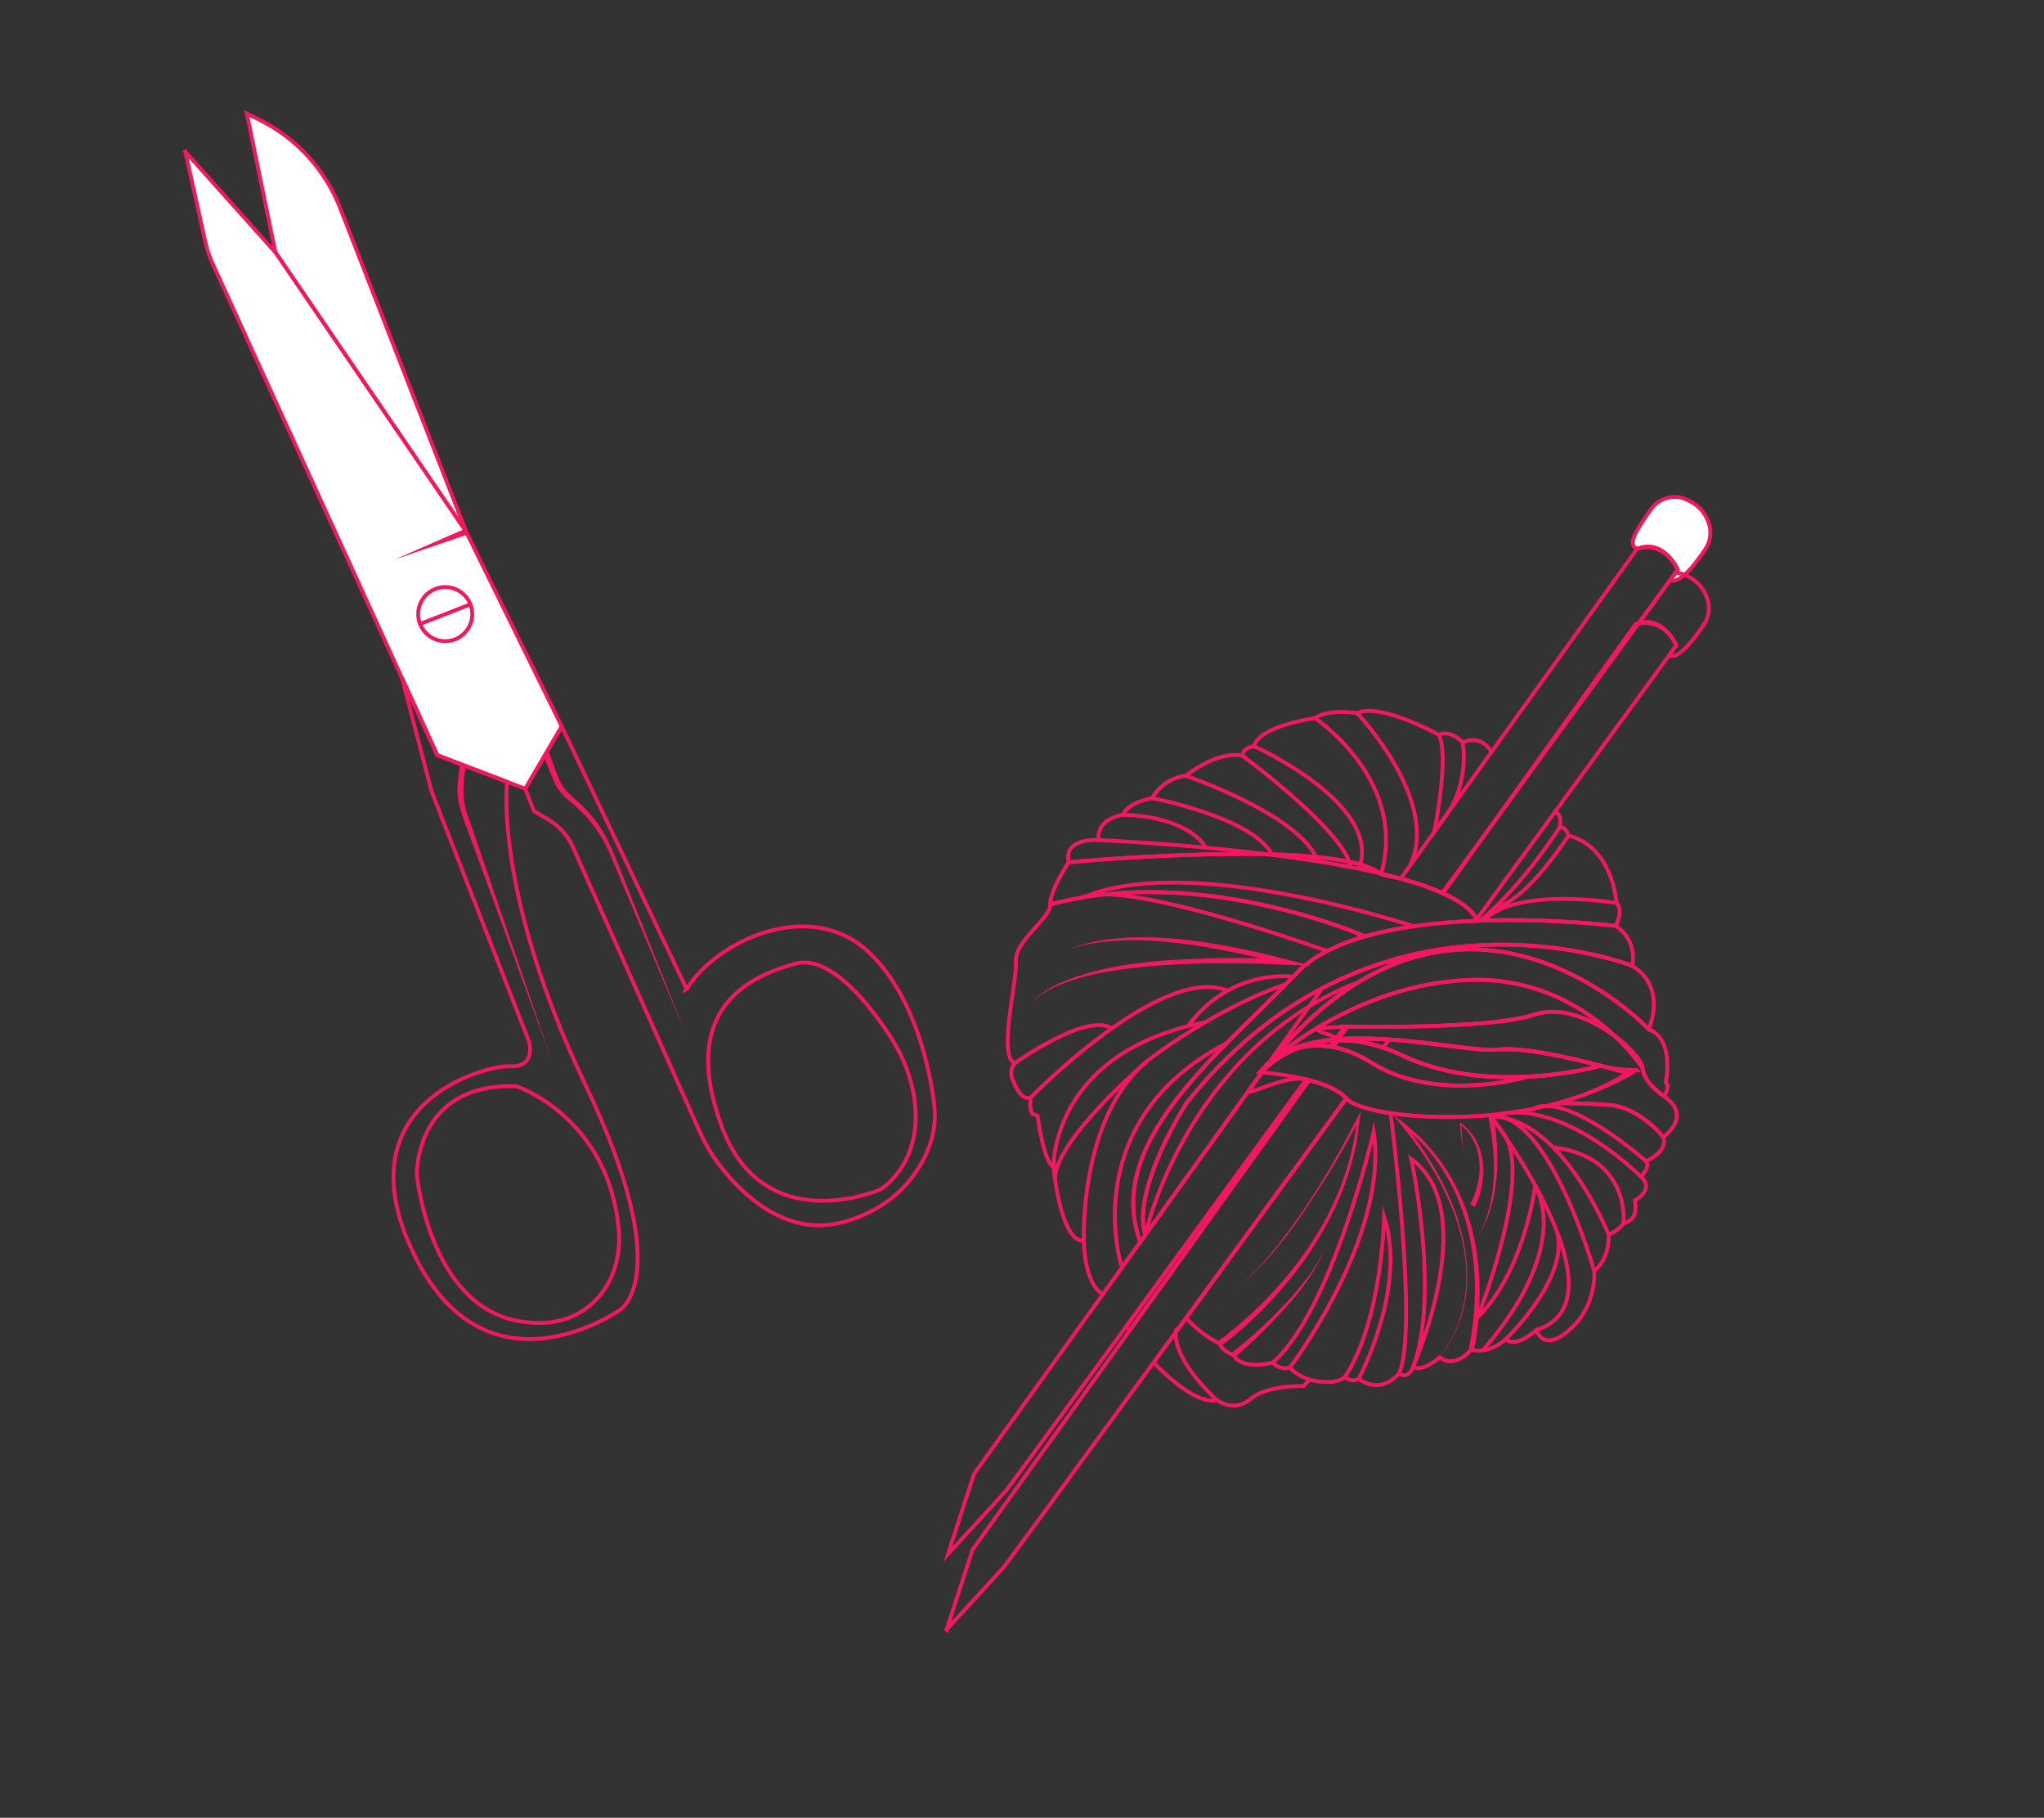 <svg width="532" height="473" viewBox="0 0 532 473" fill="none" xmlns="http://www.w3.org/2000/svg">
<rect x="0" y="0" width="532" height="473" fill="#333333" stroke="none"/>
<g clip-path="url(#clip0_280_59)">
<path d="M436.119 147.185C436.283 147.452 436.405 147.68 436.485 147.87C436.396 147.691 436.274 147.463 436.119 147.185Z" stroke="#F1185F" stroke-miterlimit="10"/>
<path d="M391.927 209.633L396.295 203.536L425.792 162.397C426.041 162.294 426.282 162.222 426.533 162.16C426.504 162.192 426.485 162.213 426.466 162.255C426.466 162.255 426.463 162.258 426.457 162.265C419.242 172.157 408.689 186.637 396.337 203.575C394.893 205.559 393.43 207.585 391.927 209.633Z" stroke="#F1185F" stroke-miterlimit="10"/>
<path d="M355.295 243.648C354.644 243.85 354.012 244.031 353.381 244.232L354.146 243.161C354.808 243.436 355.201 243.602 355.295 243.648Z" stroke="#F1185F" stroke-miterlimit="10"/>
<path d="M346.232 272.322C343.01 271.806 340.168 272.086 337.779 272.722C337.749 272.733 337.709 272.735 337.669 272.757C332.032 275.011 328.989 278.276 328.989 278.276C329.547 277.581 330.095 276.896 330.644 276.231C330.606 276.274 330.546 276.297 330.496 276.329C330.496 276.329 330.486 276.32 330.477 276.35C330.448 276.382 330.399 276.415 330.359 276.437L330.33 276.469C330.33 276.469 330.223 276.565 330.184 276.607L330.223 276.565L340.765 261.862L344.139 257.15C350.41 253.842 356.66 251.428 362.757 249.692C362.327 250.29 361.886 250.878 361.456 251.477C351.552 255.74 341.171 263.438 330.77 276.093C330.77 276.093 330.741 276.125 330.731 276.136C335.056 272.702 341.037 271.072 347.572 270.494C347.524 270.547 347.486 270.61 347.439 270.683C347.036 271.229 346.634 271.775 346.232 272.322Z" stroke="#F1185F" stroke-miterlimit="10"/>
<path d="M438.44 149.559C437.053 150.779 435.732 151.458 434.763 150.903L436.139 148.992L436.675 148.257C436.675 148.257 436.664 148.227 436.63 148.158C436.597 148.088 436.562 147.998 436.496 147.879C436.406 147.7 436.284 147.472 436.13 147.195C436.009 146.987 435.856 146.75 435.693 146.504C434.221 144.264 431.043 140.892 426.159 142.747C426.159 142.747 423.963 142.47 425.576 139.025C426.401 137.272 428.192 134.632 429.74 132.47C431.757 129.667 435.415 128.559 438.621 129.837C441.206 130.858 443.865 132.841 444.901 136.685C445.485 138.832 445.06 141.126 443.822 142.97C442.46 144.991 440.394 147.826 438.451 149.569L438.44 149.559Z" fill="white" stroke="#F1185F" stroke-miterlimit="10"/>
<path d="M384.348 239.215C383.076 236.672 379.958 234.425 375.573 232.439L391.104 210.767L391.927 209.633L396.295 203.536L425.792 162.397C426.013 162.346 426.234 162.296 426.457 162.265C426.457 162.265 426.46 162.262 426.466 162.255C430.707 161.465 433.406 163.66 434.892 165.543C435.032 165.73 435.162 165.907 435.272 166.085C435.391 166.252 435.499 166.41 435.588 166.568C435.708 166.756 435.808 166.944 435.896 167.103C436.172 167.588 436.308 167.907 436.308 167.907L434.396 170.552C430.128 176.391 419.107 191.532 404.545 211.504C398.374 219.978 391.552 229.334 384.348 239.215Z" stroke="#F1185F" stroke-miterlimit="10"/>
<path d="M378.54 247.185C373.297 247.583 367.796 248.815 362.153 251.161L363.328 249.514C368.754 247.98 374.023 247.022 379.066 246.461C378.884 246.703 378.712 246.934 378.54 247.185Z" stroke="#F1185F" stroke-miterlimit="10"/>
<path d="M397.542 280.165C396.831 280.39 373.81 287.07 357.099 276.597C353.389 274.275 349.99 272.996 346.918 272.423L348.179 270.66C351.691 270.604 355.646 271.147 360.008 272.607C361.638 273.164 363.344 273.849 365.088 274.685C375.778 279.771 387.803 280.653 397.542 280.165Z" stroke="#F1185F" stroke-miterlimit="10"/>
<path d="M360.008 272.607C355.646 271.147 351.691 270.604 348.179 270.66L348.341 270.419C352.643 270.094 357.137 270.197 361.558 270.486C361.031 271.19 360.524 271.893 360.008 272.607Z" stroke="#F1185F" stroke-miterlimit="10"/>
<path d="M375.376 232.356C372.318 230.98 368.667 229.742 364.584 228.615L366.926 225.351L366.945 225.33L373.292 216.473L376.321 212.244C376.35 212.212 376.369 212.17 376.398 212.139L388.173 195.704L426.149 142.737C431.271 141.451 434.279 144.434 435.682 146.494C435.845 146.74 435.998 146.977 436.119 147.185C436.274 147.463 436.396 147.691 436.485 147.87C436.531 147.989 436.586 148.078 436.619 148.148C436.653 148.218 436.665 148.247 436.665 148.247L436.129 148.983C434.865 150.705 431.498 155.325 426.543 162.15C426.282 162.222 426.041 162.294 425.792 162.397L396.295 203.536L391.927 209.633L391.104 210.767C386.072 217.676 380.801 224.911 375.376 232.356Z" stroke="#F1185F" stroke-miterlimit="10"/>
<path d="M434.396 170.552L436.308 167.907C436.308 167.907 436.172 167.588 435.896 167.103C435.808 166.944 435.708 166.756 435.588 166.568C435.49 166.42 435.391 166.252 435.272 166.085C435.162 165.907 435.032 165.73 434.892 165.543C433.367 163.489 430.585 161.003 426.543 162.15C431.498 155.325 434.865 150.705 436.119 148.993L436.129 148.983C436.832 149.042 437.54 149.204 438.233 149.467C438.305 149.494 438.357 149.522 438.429 149.55C440.955 150.594 443.501 152.572 444.523 156.325C445.096 158.463 444.671 160.757 443.434 162.6C441.101 166.067 436.731 171.89 434.385 170.543L434.396 170.552Z" stroke="#F1185F" stroke-miterlimit="10"/>
<path d="M388.173 195.704C388.173 195.704 386.042 190.996 380.685 193.156C380.685 193.156 377.638 189.768 374.493 191.189C374.493 191.189 359.203 182.734 353.235 185.562C353.235 185.562 346.119 184.287 342.233 186.858C342.233 186.858 327.887 188.792 326.36 194.143C326.36 194.143 323.213 194.649 323.448 196.711C323.448 196.711 318.207 194.681 308.586 201.847C308.586 201.847 302.987 202.251 299.859 207.693C299.859 207.693 293.816 208.605 292.204 212.049C292.204 212.049 285.363 212.854 285.936 218.587C285.936 218.587 276.72 217.843 278.141 224.371C278.141 224.371 347.838 217.819 359.454 227.464L364.584 228.615C368.667 229.742 372.318 230.98 375.376 232.356C375.458 232.373 375.521 232.41 375.573 232.439C379.958 234.425 383.076 236.672 384.348 239.215C384.252 239.342 384.156 239.468 384.071 239.604M385.298 239.559C385.611 239.534 385.926 239.53 386.23 239.517C404.589 238.957 420.522 240.923 420.522 240.923C420.522 240.923 422.735 236.822 420.723 234.982C420.723 234.982 419.916 220.423 408.233 217.423C408.233 217.423 407.533 214.935 405.914 215.303C405.914 215.303 406.877 211.42 404.545 211.505M420.444 269.721C425.154 274.182 427.526 277.925 427.526 277.925C427.434 276.324 424.598 272.876 420.444 269.721ZM389.851 273.116C384.989 273.629 373.569 271.297 361.558 270.486C357.137 270.197 352.643 270.094 348.341 270.419L350.722 267.113C350.477 267.103 350.244 267.104 350.051 267.102C349.238 268.226 348.415 269.359 347.582 270.484C341.037 271.072 335.057 272.702 330.732 276.136C330.741 276.125 330.761 276.104 330.77 276.093C341.172 263.438 351.552 255.74 361.456 251.477C361.685 251.375 361.935 251.272 362.164 251.171C367.807 248.825 373.308 247.593 378.551 247.195C407.538 244.918 429.113 267.808 429.113 267.808C429.113 267.808 434.072 257.002 424.838 251.323C424.838 251.323 405.069 243.536 379.077 246.47C374.034 247.032 368.765 247.99 363.349 249.513C363.138 249.573 362.937 249.623 362.757 249.692C356.66 251.428 350.41 253.842 344.139 257.15C332.113 263.459 319.997 272.992 308.786 287.065C308.786 287.065 294.452 309.403 298.078 321.388L328.445 279.042L330.175 276.638C330.175 276.638 330.185 276.628 330.195 276.617C330.233 276.575 330.292 276.531 330.341 276.478L330.37 276.447C330.37 276.447 330.429 276.403 330.458 276.372C330.458 276.372 330.478 276.371 330.488 276.36C330.487 276.34 330.497 276.349 330.507 276.339C330.556 276.306 330.606 276.274 330.655 276.241C330.106 276.905 329.558 277.59 329 278.286C329 278.286 332.043 275.021 337.68 272.767C337.72 272.745 337.76 272.743 337.79 272.731C340.179 272.096 343.021 271.816 346.243 272.331C346.478 272.351 346.693 272.392 346.918 272.443L348.19 270.67C351.701 270.614 355.657 271.157 360.018 272.617C361.648 273.173 363.355 273.859 365.099 274.694C375.789 279.78 387.814 280.662 397.552 280.174L397.563 280.184C408.203 279.625 416.099 277.453 416.55 277.321C408.809 275.261 396.514 272.421 389.862 273.125L389.851 273.116ZM340.005 280.879C323.07 304.107 306.603 326.673 293.189 345.07L294.032 346.19L340.714 281.061C340.477 281 340.241 280.94 340.005 280.879ZM334.687 256.091C335.318 255.443 335.939 254.806 336.54 254.17C336.822 253.883 337.094 253.607 337.355 253.321C339.517 251.019 342.254 249.089 345.422 247.474C347.843 246.207 350.527 245.142 353.381 244.232C354.012 244.031 354.644 243.85 355.295 243.648C355.201 243.602 354.808 243.436 354.146 243.161C348 240.654 318.449 229.468 287.707 232.707C285.064 232.663 282.903 232.923 281.429 233.578C278.737 234.034 276.042 234.622 273.362 235.342C273.521 238.869 264 244.903 264.41 250.177C264.799 255.451 259.589 274.932 264.146 276.647C264.146 276.647 262.157 278.504 263.892 281.625C263.892 281.625 265.554 286.528 268.245 285.604C268.245 285.604 267.779 289.475 268.916 289.911L270.062 290.337C270.062 290.337 271.547 302.134 274.184 303.63C274.184 303.63 274.299 304.844 274.564 306.681C275.361 312.211 277.554 323.275 282.104 322.827C282.104 322.827 282.027 333.759 287.009 336.816L296.815 323.131C287.461 298.25 315.477 275.703 334.687 256.091ZM414.922 330.656C414.922 330.656 418.964 327.915 418.672 321.194C418.672 321.194 421.197 320.431 422.544 318.299C422.544 318.299 426.685 317.788 425.478 312.388C425.478 312.388 430.806 309.579 427.131 306.219C427.131 306.219 429.735 303.37 428.4 302.15C428.4 302.15 434.217 299.807 432.922 295.863C432.922 295.863 426.805 288.114 418.764 287.51C410.703 286.907 405.177 287.125 405.177 287.125C404.284 287.358 403.4 287.58 402.506 287.793L402.465 287.795C401.297 287.797 400.22 288.018 399.277 288.497C397.203 288.915 395.137 289.262 393.067 289.547C392.156 289.609 391.237 289.721 390.341 289.893C379.73 291.101 369.467 290.78 361.941 289.655C355.97 288.765 351.723 287.371 350.394 285.826C336.032 305.515 321.633 325.267 308.716 342.971C307.807 344.221 306.898 345.45 306.018 346.668C304.056 349.346 302.142 351.971 300.267 354.534C300.267 354.534 310.815 365.964 316.67 364.259C316.67 364.259 321.163 367.744 325.496 364.025C329.808 360.307 339.291 360.673 339.291 360.673L340.821 359C340.821 359 347.158 360.808 350.081 358.269C350.081 358.269 351.6 359.968 353.638 358.76C353.638 358.76 358.972 363.324 364.156 357.312C364.156 357.312 366.338 359.307 367.772 355.718C367.772 355.718 370.083 357.209 374.716 353.161C374.716 353.161 378.077 356.525 382.966 351.176C382.966 351.176 384.072 351.604 385.84 351.392C387.456 351.198 389.617 350.471 391.981 348.374C391.981 348.374 393.557 351.35 399.902 346.089C399.902 346.089 401.622 352.268 408.708 345.856C415.794 339.444 414.922 330.656 414.922 330.656Z" stroke="#F1185F" stroke-miterlimit="10"/>
<path d="M246.744 404.39L253.497 383.559L287.009 336.816L296.815 323.131L298.068 321.399C298.068 321.399 298.057 321.389 298.067 321.379L328.434 279.032C330.086 279.181 335.074 279.658 340.004 280.879C323.07 304.107 306.603 326.673 293.189 345.07C274.904 370.115 262.272 387.381 261.827 387.888C259.634 390.394 246.744 404.39 246.744 404.39Z" stroke="#F1185F" stroke-miterlimit="10"/>
<path d="M246.367 424.05L253.141 403.219L294.031 346.19L340.713 281.061C344.67 282.092 348.486 283.616 350.383 285.817C336.021 305.506 321.622 325.257 308.705 342.962C307.796 344.211 306.887 345.44 306.007 346.658C304.045 349.336 302.132 351.961 300.256 354.524C278.028 384.967 261.952 406.957 261.44 407.539C259.276 410.012 246.356 424.04 246.356 424.04L246.367 424.05Z" stroke="#F1185F" stroke-miterlimit="10"/>
<path d="M432.922 295.863C432.922 295.863 426.805 288.114 418.764 287.51C410.703 286.907 405.177 287.125 405.177 287.125C411.811 285.334 418.146 282.784 423.504 279.283C423.504 279.283 420.671 278.405 416.559 277.31L416.549 277.3C408.798 275.251 396.503 272.411 389.851 273.116C384.989 273.629 373.569 271.297 361.558 270.486C357.137 270.197 352.643 270.094 348.341 270.419L350.722 267.113C353.303 267.159 358.191 267.214 363.978 267.157C376.11 267.029 392.21 266.388 399.426 264.002C406.552 261.65 414.745 265.406 420.444 269.721C425.154 274.182 427.526 277.925 427.526 277.925C427.746 281.703 433.086 285.262 433.086 285.262C440.7 290.375 432.922 295.863 432.922 295.863Z" stroke="#F1185F" stroke-miterlimit="10"/>
<path d="M433.086 285.262C433.086 285.262 427.746 281.703 427.526 277.925C427.434 276.324 424.597 272.876 420.444 269.721C413.133 262.767 400.128 254.067 381.533 255.014C378.24 255.192 375.047 255.579 371.996 256.153C365.729 257.288 359.973 259.161 354.86 261.33C354.551 261.456 354.262 261.581 353.973 261.706C342.237 266.803 333.939 273.371 330.76 276.084C341.161 263.428 351.541 255.731 361.445 251.467C361.675 251.365 361.924 251.263 362.153 251.161C367.796 248.815 373.297 247.583 378.54 247.185C407.527 244.909 429.103 267.798 429.103 267.798C435.953 270.386 433.567 281.716 433.567 281.716C434.897 282.621 433.086 285.262 433.086 285.262Z" stroke="#F1185F" stroke-miterlimit="10"/>
<path d="M385.298 239.559C385.611 239.534 385.926 239.53 386.23 239.517C404.589 238.957 420.522 240.923 420.522 240.923C426.466 244.82 424.828 251.313 424.828 251.313C424.828 251.313 405.058 243.526 379.067 246.461C374.023 247.022 368.754 247.98 363.338 249.503C363.127 249.563 362.927 249.613 362.747 249.682C356.649 251.418 350.4 253.832 344.129 257.14C332.102 263.449 319.986 272.982 308.775 287.055C308.775 287.055 294.441 309.394 298.067 321.379C298.057 321.389 298.068 321.399 298.068 321.399L296.815 323.131C287.461 298.25 315.477 275.703 334.687 256.091C335.318 255.443 335.939 254.806 336.54 254.17C336.822 253.883 337.094 253.606 337.355 253.32C339.517 251.019 342.254 249.089 345.422 247.474C347.843 246.207 350.527 245.142 353.381 244.232C354.012 244.031 354.644 243.85 355.295 243.648C355.306 243.658 355.315 243.647 355.315 243.647C359.276 242.504 363.534 241.653 367.904 241.02L367.914 241.03C368.327 240.96 368.751 240.901 369.186 240.851C369.327 240.824 369.458 240.808 369.59 240.792C374.386 240.16 379.295 239.788 384.071 239.604" stroke="#F1185F" stroke-miterlimit="10"/>
<path d="M384.071 239.604C379.295 239.788 374.386 240.16 369.589 240.792C369.458 240.808 369.327 240.824 369.186 240.851C368.751 240.901 368.327 240.961 367.914 241.03L367.903 241.02C363.534 241.653 359.276 242.504 355.315 243.647C355.315 243.647 355.305 243.658 355.295 243.648C355.201 243.602 354.808 243.436 354.146 243.161C348 240.654 318.449 229.468 287.707 232.707C285.064 232.663 282.902 232.923 281.429 233.578C278.737 234.034 276.042 234.622 273.362 235.342C273.204 231.814 278.141 224.371 278.141 224.371C278.141 224.371 347.838 217.819 359.454 227.464L364.584 228.615C368.667 229.742 372.318 230.98 375.376 232.356C375.458 232.373 375.52 232.41 375.573 232.439C379.958 234.425 383.076 236.672 384.348 239.215C384.252 239.342 384.156 239.468 384.071 239.604Z" stroke="#F1185F" stroke-miterlimit="10"/>
<path d="M380.685 193.156C380.685 193.156 382.697 203.354 376.322 212.244L373.292 216.473C373.292 216.473 377.316 196.842 374.493 191.189" stroke="#F1185F" stroke-miterlimit="10"/>
<path d="M353.235 185.562C353.235 185.562 375.173 208.608 366.926 225.351" stroke="#F1185F" stroke-miterlimit="10"/>
<path d="M342.233 186.858C342.233 186.858 366.528 202.922 359.454 227.464" stroke="#F1185F" stroke-miterlimit="10"/>
<path d="M353.717 225.914C359.975 209.219 326.36 194.163 326.36 194.163" stroke="#F1185F" stroke-miterlimit="10"/>
<path d="M323.448 196.711C323.448 196.711 351.127 217.092 351.529 226.053" stroke="#F1185F" stroke-miterlimit="10"/>
<path d="M364.584 228.615C362.949 228.171 361.243 227.739 359.488 227.321C356.932 226.714 354.255 226.154 351.489 225.628C348.733 225.091 345.877 224.6 343.002 224.13C339.074 223.514 335.078 222.952 331.124 222.449C325.209 221.689 319.372 221.077 313.956 220.579C298.126 219.096 285.946 218.597 285.946 218.597" stroke="#F1185F" stroke-miterlimit="10"/>
<path d="M308.586 201.847C308.586 201.847 338.836 212.098 343.003 224.15" stroke="#F1185F" stroke-miterlimit="10"/>
<path d="M299.869 207.683C299.869 207.683 326.166 212.688 331.134 222.439" stroke="#F1185F" stroke-miterlimit="10"/>
<path d="M292.204 212.049C292.204 212.049 307.994 211.746 313.957 220.579" stroke="#F1185F" stroke-miterlimit="10"/>
<path d="M405.914 215.303C405.914 215.303 396.595 230.113 385.298 239.559" stroke="#F1185F" stroke-miterlimit="10"/>
<path d="M408.233 217.423C408.233 217.423 397.328 234.458 389.512 235.926" stroke="#F1185F" stroke-miterlimit="10"/>
<path d="M284.138 232.613C305.271 225.296 340.589 233.278 357.826 238.03C357.826 238.03 367.67 240.787 367.914 241.03" stroke="#F1185F" stroke-miterlimit="10"/>
<path d="M287.707 232.707C285.615 232.933 283.515 233.21 281.429 233.578" stroke="#F1185F" stroke-miterlimit="10"/>
<path d="M287.707 232.707C305.547 233.033 345.421 247.474 345.421 247.474" stroke="#F1185F" stroke-miterlimit="10"/>
<path d="M352.605 255.906C348.346 257.631 344.393 259.637 340.755 261.852C306.937 282.303 298.269 320.455 298.067 321.379" stroke="#F1185F" stroke-miterlimit="10"/>
<path d="M330.732 276.136C330.732 276.136 330.712 276.157 330.703 276.167L330.674 276.199C330.674 276.199 330.654 276.22 330.645 276.231" stroke="#F1185F" stroke-miterlimit="10"/>
<path d="M350.051 267.102C349.197 267.08 348.719 267.071 348.719 267.071" stroke="#F1185F" stroke-miterlimit="10"/>
<path d="M420.444 269.721C414.745 265.406 406.552 261.65 399.426 264.002C392.21 266.388 376.11 267.029 363.978 267.157C358.191 267.214 353.303 267.159 350.721 267.113C350.477 267.103 343.144 267.555 342.951 267.553C342.138 268.676 348.415 269.359 347.582 270.484C341.037 271.072 335.057 272.702 330.732 276.136C330.741 276.125 330.761 276.104 330.77 276.093C333.95 273.381 342.247 266.813 353.983 261.715C354.272 261.59 354.561 261.466 354.87 261.34C359.983 259.171 365.74 257.297 372.006 256.163C375.058 255.589 378.25 255.202 381.543 255.024C400.139 254.077 413.144 262.776 420.454 269.731L420.444 269.721Z" stroke="#F1185F" stroke-miterlimit="10"/>
<path d="M329.334 277.367C329.334 277.367 329.383 277.314 329.5 277.207C329.597 277.101 329.753 276.972 329.959 276.79C330.017 276.727 330.106 276.672 330.183 276.587C330.232 276.554 330.271 276.512 330.33 276.469C330.358 276.417 330.398 276.395 330.447 276.362C330.526 276.297 330.604 276.233 330.692 276.158L330.76 276.084" stroke="#F1185F" stroke-miterlimit="10"/>
<path d="M425.904 278.444C420.546 281.945 411.811 285.334 405.177 287.125C404.284 287.358 403.4 287.58 402.506 287.793L402.465 287.795C401.297 287.797 400.22 288.018 399.277 288.497C397.203 288.915 395.137 289.261 393.067 289.547C392.156 289.609 391.237 289.721 390.341 289.893C379.73 291.101 369.467 290.78 361.941 289.655C355.97 288.765 351.723 287.371 350.394 285.826C348.497 283.626 344.681 282.101 340.724 281.07C340.488 281.01 340.251 280.949 340.015 280.889C335.085 279.668 326.406 284.313 324.754 284.164L330.175 276.638C330.175 276.638 330.185 276.628 330.195 276.617C330.233 276.575 330.292 276.531 330.341 276.478L330.37 276.447C330.37 276.447 330.429 276.403 330.458 276.371C330.458 276.371 330.478 276.371 330.488 276.36C330.487 276.34 330.497 276.349 330.507 276.339C330.556 276.306 330.606 276.273 330.655 276.241C330.106 276.905 329.558 277.59 329 278.286C329 278.286 332.043 275.021 337.68 272.767C337.72 272.744 337.76 272.743 337.79 272.731C340.179 272.096 343.02 271.816 346.243 272.331C346.478 272.351 346.693 272.392 346.918 272.443C350.001 273.006 353.4 274.285 357.11 276.607C373.821 287.08 396.841 280.399 397.552 280.174L397.563 280.184C408.203 279.625 416.098 277.452 416.55 277.32L416.56 277.33C420.682 278.415 425.914 278.454 425.914 278.454L425.904 278.444Z" stroke="#F1185F" stroke-miterlimit="10"/>
<path d="M330.212 276.555C330.212 276.555 330.28 276.481 330.33 276.469C330.282 276.522 330.223 276.565 330.184 276.607C330.174 276.618 330.165 276.629 330.165 276.629L328.434 279.032C328.047 279.009 327.844 278.998 327.844 278.998C328.305 278.408 328.798 277.868 329.335 277.367C329.335 277.367 329.431 277.261 329.617 277.1C329.675 277.036 329.754 276.972 329.842 276.897C329.871 276.865 329.909 276.823 329.959 276.79C329.988 276.758 330.017 276.727 330.056 276.704C330.106 276.672 330.144 276.629 330.183 276.587L330.212 276.555Z" stroke="#F1185F" stroke-miterlimit="10"/>
<path d="M330.447 276.362C330.447 276.362 330.476 276.33 330.496 276.329L330.477 276.35L330.447 276.362Z" stroke="#F1185F" stroke-miterlimit="10"/>
<path d="M416.539 277.311C416.088 277.443 408.192 279.615 397.562 280.164L397.551 280.154C387.803 280.653 375.778 279.771 365.088 274.685C363.344 273.849 361.638 273.164 360.008 272.607C355.646 271.147 351.691 270.604 348.179 270.66L346.918 272.423C346.682 272.383 346.467 272.342 346.233 272.322C343.01 271.806 340.168 272.086 337.78 272.722C337.75 272.733 337.709 272.735 337.669 272.757C332.032 275.011 328.989 278.276 328.989 278.276C329.547 277.581 330.095 276.896 330.645 276.231C330.606 276.274 330.546 276.297 330.497 276.329C330.545 276.276 330.604 276.233 330.663 276.19L330.682 276.169C330.682 276.169 330.711 276.137 330.721 276.126C335.046 272.692 341.026 271.062 347.562 270.485C347.824 270.452 348.088 270.441 348.33 270.409C352.632 270.084 357.126 270.187 361.548 270.476C373.559 271.288 384.978 273.619 389.841 273.106C396.492 272.401 408.788 275.242 416.529 277.301L416.539 277.311Z" stroke="#F1185F" stroke-miterlimit="10"/>
<path d="M402.465 287.795C401.4 288.046 400.333 288.277 399.277 288.497C400.22 288.018 401.297 287.797 402.465 287.795Z" stroke="#F1185F" stroke-miterlimit="10"/>
<path d="M337.78 272.721C340.434 271.668 343.678 270.842 347.439 270.683C347.682 270.672 347.925 270.661 348.179 270.66" stroke="#F1185F" stroke-miterlimit="10"/>
<path d="M337.669 272.757C334.398 273.635 331.999 275.175 330.644 276.231" stroke="#F1185F" stroke-miterlimit="10"/>
<path d="M330.165 276.628C330.165 276.628 330.085 276.673 330.056 276.704C330.027 276.736 329.998 276.768 329.969 276.8C329.92 276.832 329.881 276.875 329.852 276.907C329.764 276.982 329.686 277.046 329.628 277.11C329.442 277.27 336.138 272.348 336.138 272.348" stroke="#F1185F" stroke-miterlimit="10"/>
<path d="M402.506 287.793C412.246 287.792 428.4 302.15 428.4 302.15" stroke="#F1185F" stroke-miterlimit="10"/>
<path d="M393.057 289.538C409.658 288.518 427.13 306.219 427.13 306.219" stroke="#F1185F" stroke-miterlimit="10"/>
<path d="M418.661 321.185C418.661 321.185 406.449 290.562 388.113 290.501C388.113 290.501 424.157 338.398 399.892 346.079" stroke="#F1185F" stroke-miterlimit="10"/>
<path d="M296.826 323.141L296.815 323.131" stroke="#F1185F" stroke-miterlimit="10"/>
<path d="M340.821 359C340.821 359 337.473 357.962 335.732 355.826C335.732 355.826 333.612 356.805 331.206 354.566C331.206 354.566 323.544 356.739 321.032 352.596C321.032 352.596 317.924 351.466 317.474 349.597C317.474 349.597 313.557 348.076 308.685 342.963" stroke="#F1185F" stroke-miterlimit="10"/>
<path d="M306.159 345.747C306.159 345.747 303.787 352.171 316.68 364.268" stroke="#F1185F" stroke-miterlimit="10"/>
<path d="M291.85 329.286C291.85 329.286 280.035 291.89 319.236 271.441" stroke="#F1185F" stroke-miterlimit="10"/>
<path d="M282.104 322.827C282.104 322.827 280.75 289.045 300.163 274.867C319.577 260.69 334.687 256.091 334.687 256.091" stroke="#F1185F" stroke-miterlimit="10"/>
<path d="M274.193 303.62C274.193 303.62 273.516 273.839 313.64 266.015" stroke="#F1185F" stroke-miterlimit="10"/>
<path d="M298.036 276.578C298.036 276.578 274.834 296.41 274.574 306.67" stroke="#F1185F" stroke-miterlimit="10"/>
<path d="M268.245 285.604C268.245 285.604 301.983 250.927 319.331 257.705" stroke="#F1185F" stroke-miterlimit="10"/>
<path d="M336.55 254.159C336.55 254.159 320.502 251.66 309.216 267.006" stroke="#F1185F" stroke-miterlimit="10"/>
<path d="M264.146 276.647C264.146 276.647 282.871 263.222 289.356 267.613" stroke="#F1185F" stroke-miterlimit="10"/>
<path d="M278.391 246.898C296.496 240.021 323.211 246.399 341.463 251.379C327.991 250.613 314.332 250.2 300.862 251.303C292.393 252.018 283.796 253.044 275.864 256.234C273.263 257.336 270.736 258.739 268.725 260.79C270.598 258.613 273.109 257.079 275.695 255.866C288.928 250.173 303.714 249.671 317.907 249.288C323.633 249.234 329.354 249.292 335.089 249.674L334.856 251.036C318.243 246.815 294.962 241.593 278.381 246.908L278.391 246.898Z" fill="#F1185F"/>
<path d="M317.082 349.005C334.442 335.925 348.992 317.051 352.655 295.242L353.302 290.876L353.919 291.051C351.63 295.491 349.164 299.827 346.603 304.096C338.722 316.567 330.484 329.897 317.773 337.933C326.282 332.666 332.465 324.476 338.168 316.429C344.195 307.708 349.509 298.471 354.222 288.976C353.891 291.337 353.373 295.179 353.043 297.54C349.964 312.904 341.711 326.803 331.111 338.188C327.05 342.524 322.702 346.579 317.886 350.167L317.061 348.985L317.082 349.005Z" fill="#F1185F"/>
<path d="M335.742 355.835C335.742 355.835 361.566 321.778 357.536 294.474C357.536 294.474 346.713 341.154 331.226 354.565" stroke="#F1185F" stroke-miterlimit="10"/>
<path d="M320.59 352.036C325.571 348.055 330.344 343.727 334.705 339.062C338.994 334.37 343.287 329.332 345.297 323.199C342.414 332.5 335.243 339.749 328.613 346.578C326.307 348.844 323.958 351.032 321.483 353.144L320.58 352.027L320.59 352.036Z" fill="#F1185F"/>
<path d="M353.637 358.739C353.637 358.739 366.367 335.071 360.246 316.586C360.246 316.586 359.847 343.225 350.091 358.259" stroke="#F1185F" stroke-miterlimit="10"/>
<path d="M382.267 351.004C385.481 335.492 384.215 318.14 375.569 304.522C372.744 299.977 368.983 296.053 364.781 292.737L365.265 292.207C368.841 296.506 371.904 301.172 374.551 306.061C382.583 320.479 385.851 339.427 374.705 353.152C376.331 350.905 377.841 348.572 378.915 346.015C387.181 326.295 375.369 304.826 362.446 290.039C377.756 300.534 384.856 316.822 385.097 335.083C385.189 340.533 384.773 345.965 383.644 351.349L382.247 351.005L382.267 351.004Z" fill="#F1185F"/>
<path d="M388.817 290.348C390.376 300.871 390.487 312.598 384.595 321.851C389.994 312.477 389.403 300.915 387.409 290.655L388.808 290.358L388.817 290.348Z" fill="#F1185F"/>
<path d="M391.981 348.374C391.981 348.374 408.402 332.706 405.312 320.667" stroke="#F1185F" stroke-miterlimit="10"/>
<path d="M385.84 351.392C385.84 351.392 408.84 327.08 399.585 308.472C399.585 308.472 396.847 330.757 384.562 342.837C384.562 342.837 399.3 305.762 391.312 295.019L388.113 290.501C402.964 288.737 414.922 330.656 414.922 330.656" stroke="#F1185F" stroke-miterlimit="10"/>
<path d="M422.553 318.288C422.553 318.288 424.51 301.025 404.361 298.567" stroke="#F1185F" stroke-miterlimit="10"/>
<path d="M367.781 355.707C367.781 355.707 385.873 315.029 367.3 301.552C367.3 301.552 374.946 336.788 367.781 355.707Z" stroke="#F1185F" stroke-miterlimit="10"/>
<path d="M361.931 289.645C361.931 289.645 369.266 346.022 364.156 357.312" stroke="#F1185F" stroke-miterlimit="10"/>
<path d="M382.649 313.366C386.203 306.777 386.389 297.577 380.041 292.59L380.338 292.435L380.823 300.285L379.974 292.471L379.923 292.017C387.085 297.007 387.448 306.691 383.898 314.041L382.629 313.367L382.649 313.366Z" fill="#F1185F"/>
<path d="M420.732 234.971C420.732 234.971 394.829 230.599 386.23 239.517" stroke="#F1185F" stroke-miterlimit="10"/>
<path d="M385.611 239.534L384.071 239.604" stroke="#F1185F" stroke-miterlimit="10"/>
</g>
<g clip-path="url(#clip1_280_59)">
<path d="M64.232 29.531L71.68 65.66L121.332 138.354L88.517 54.101C84.637 44.141 77.176 35.978 67.616 31.22L64.232 29.531Z" fill="white" stroke="#F1185F" stroke-miterlimit="10"/>
<path d="M48.22 39.439L53.466 63.049C53.879 64.917 54.501 66.738 55.284 68.479L113.795 196.495L136.708 205.25L146.207 189.03L121.31 138.345L71.659 65.651L48.205 39.445L48.22 39.439Z" fill="white" stroke="#F1185F" stroke-miterlimit="10"/>
<path d="M178.713 257.367L146.207 189.029L136.708 205.25L138.949 211.004L142.878 213.373C145.637 215.027 147.823 217.498 149.13 220.451L182.207 294.652C183.402 297.317 184.849 299.866 186.57 302.22C191.97 309.578 204.05 322.464 219.914 317.877C233.365 314.002 239.221 304.988 241.74 298.622C243.215 294.917 243.623 290.893 243.102 286.952C241.951 278.255 238.23 259.682 226.652 248.261C211.131 232.955 186.272 244.963 178.698 257.373L178.713 257.367Z" stroke="#F1185F" stroke-miterlimit="10"/>
<path d="M104.643 176.452L112.32 205.9L137.749 271.189C137.749 271.189 139.571 277.753 132.827 277.442C126.082 277.132 88.805 287.226 107.695 326.261C126.586 365.295 161.239 340.922 161.239 340.922C161.239 340.922 176.413 332.634 152.402 282.339C128.392 232.043 132.003 203.445 132.003 203.445L113.816 196.504L104.649 176.468L104.643 176.452Z" stroke="#F1185F" stroke-miterlimit="10"/>
<path d="M237.517 283.339C236.423 278.24 234.224 273.448 231.341 269.097C226.184 261.331 216.005 248.298 207.031 250.744C194.395 254.197 176.807 262.884 187.748 292.861C198.69 322.838 229.179 309.494 229.179 309.494C229.179 309.494 241.524 302.151 237.517 283.339Z" stroke="#F1185F" stroke-miterlimit="10"/>
<path d="M134.501 282.683C134.501 282.683 158.085 290.512 161.006 319.504C161.615 325.51 160.287 331.658 156.633 336.456C152.979 341.254 146.221 345.844 134.708 343.701C111.697 339.408 108.489 305.685 108.489 305.685C108.489 305.685 107.938 281.61 134.48 282.674L134.501 282.683Z" stroke="#F1185F" stroke-miterlimit="10"/>
<path d="M142.85 195.758C144 198.44 145.111 202.729 146.787 205.014C148.878 207.644 151.949 209.561 153.96 212.257C158.157 216.795 160.915 225.042 163.202 230.691L178.411 268.886C175.399 261.736 161.143 227.873 158.466 221.536C156.39 216.924 153.306 212.774 149.476 209.492C147.461 207.864 145.273 205.971 144.254 203.535C143.504 201.833 142.08 198.086 141.348 196.343L142.866 195.752L142.85 195.758Z" fill="#F1185F"/>
<path d="M121.296 199.152C120.381 204.072 120.162 208.896 122.247 213.575L123.865 218.313C128.016 230.406 139.079 262.714 143.368 275.208C138.771 262.642 127.156 230.846 122.715 218.726C121.102 214.091 118.555 209.032 119.117 203.969C119.284 202.243 119.498 200.639 119.682 198.958L121.301 199.167L121.296 199.152Z" fill="#F1185F"/>
<path d="M121.621 139.098L102.797 145.555L121.03 137.58L121.621 139.098Z" fill="#F1185F"/>
<path d="M109.323 162.354C110.734 165.977 114.813 167.77 118.433 166.36C122.053 164.95 123.845 160.87 122.434 157.248C121.023 153.625 116.944 151.831 113.324 153.242C109.703 154.652 107.912 158.731 109.323 162.354Z" stroke="#F1185F" stroke-miterlimit="10"/>
<path d="M122.434 157.248L109.338 162.348" stroke="#F1185F" stroke-miterlimit="10"/>
</g>
<defs>
<clipPath id="clip0_280_59">
<rect width="181.881" height="351.65" fill="white" transform="translate(397.251 90) rotate(42.429)"/>
</clipPath>
<clipPath id="clip1_280_59">
<rect width="329" height="145" fill="white" transform="translate(135.114) rotate(68.72)"/>
</clipPath>
</defs>
</svg>
